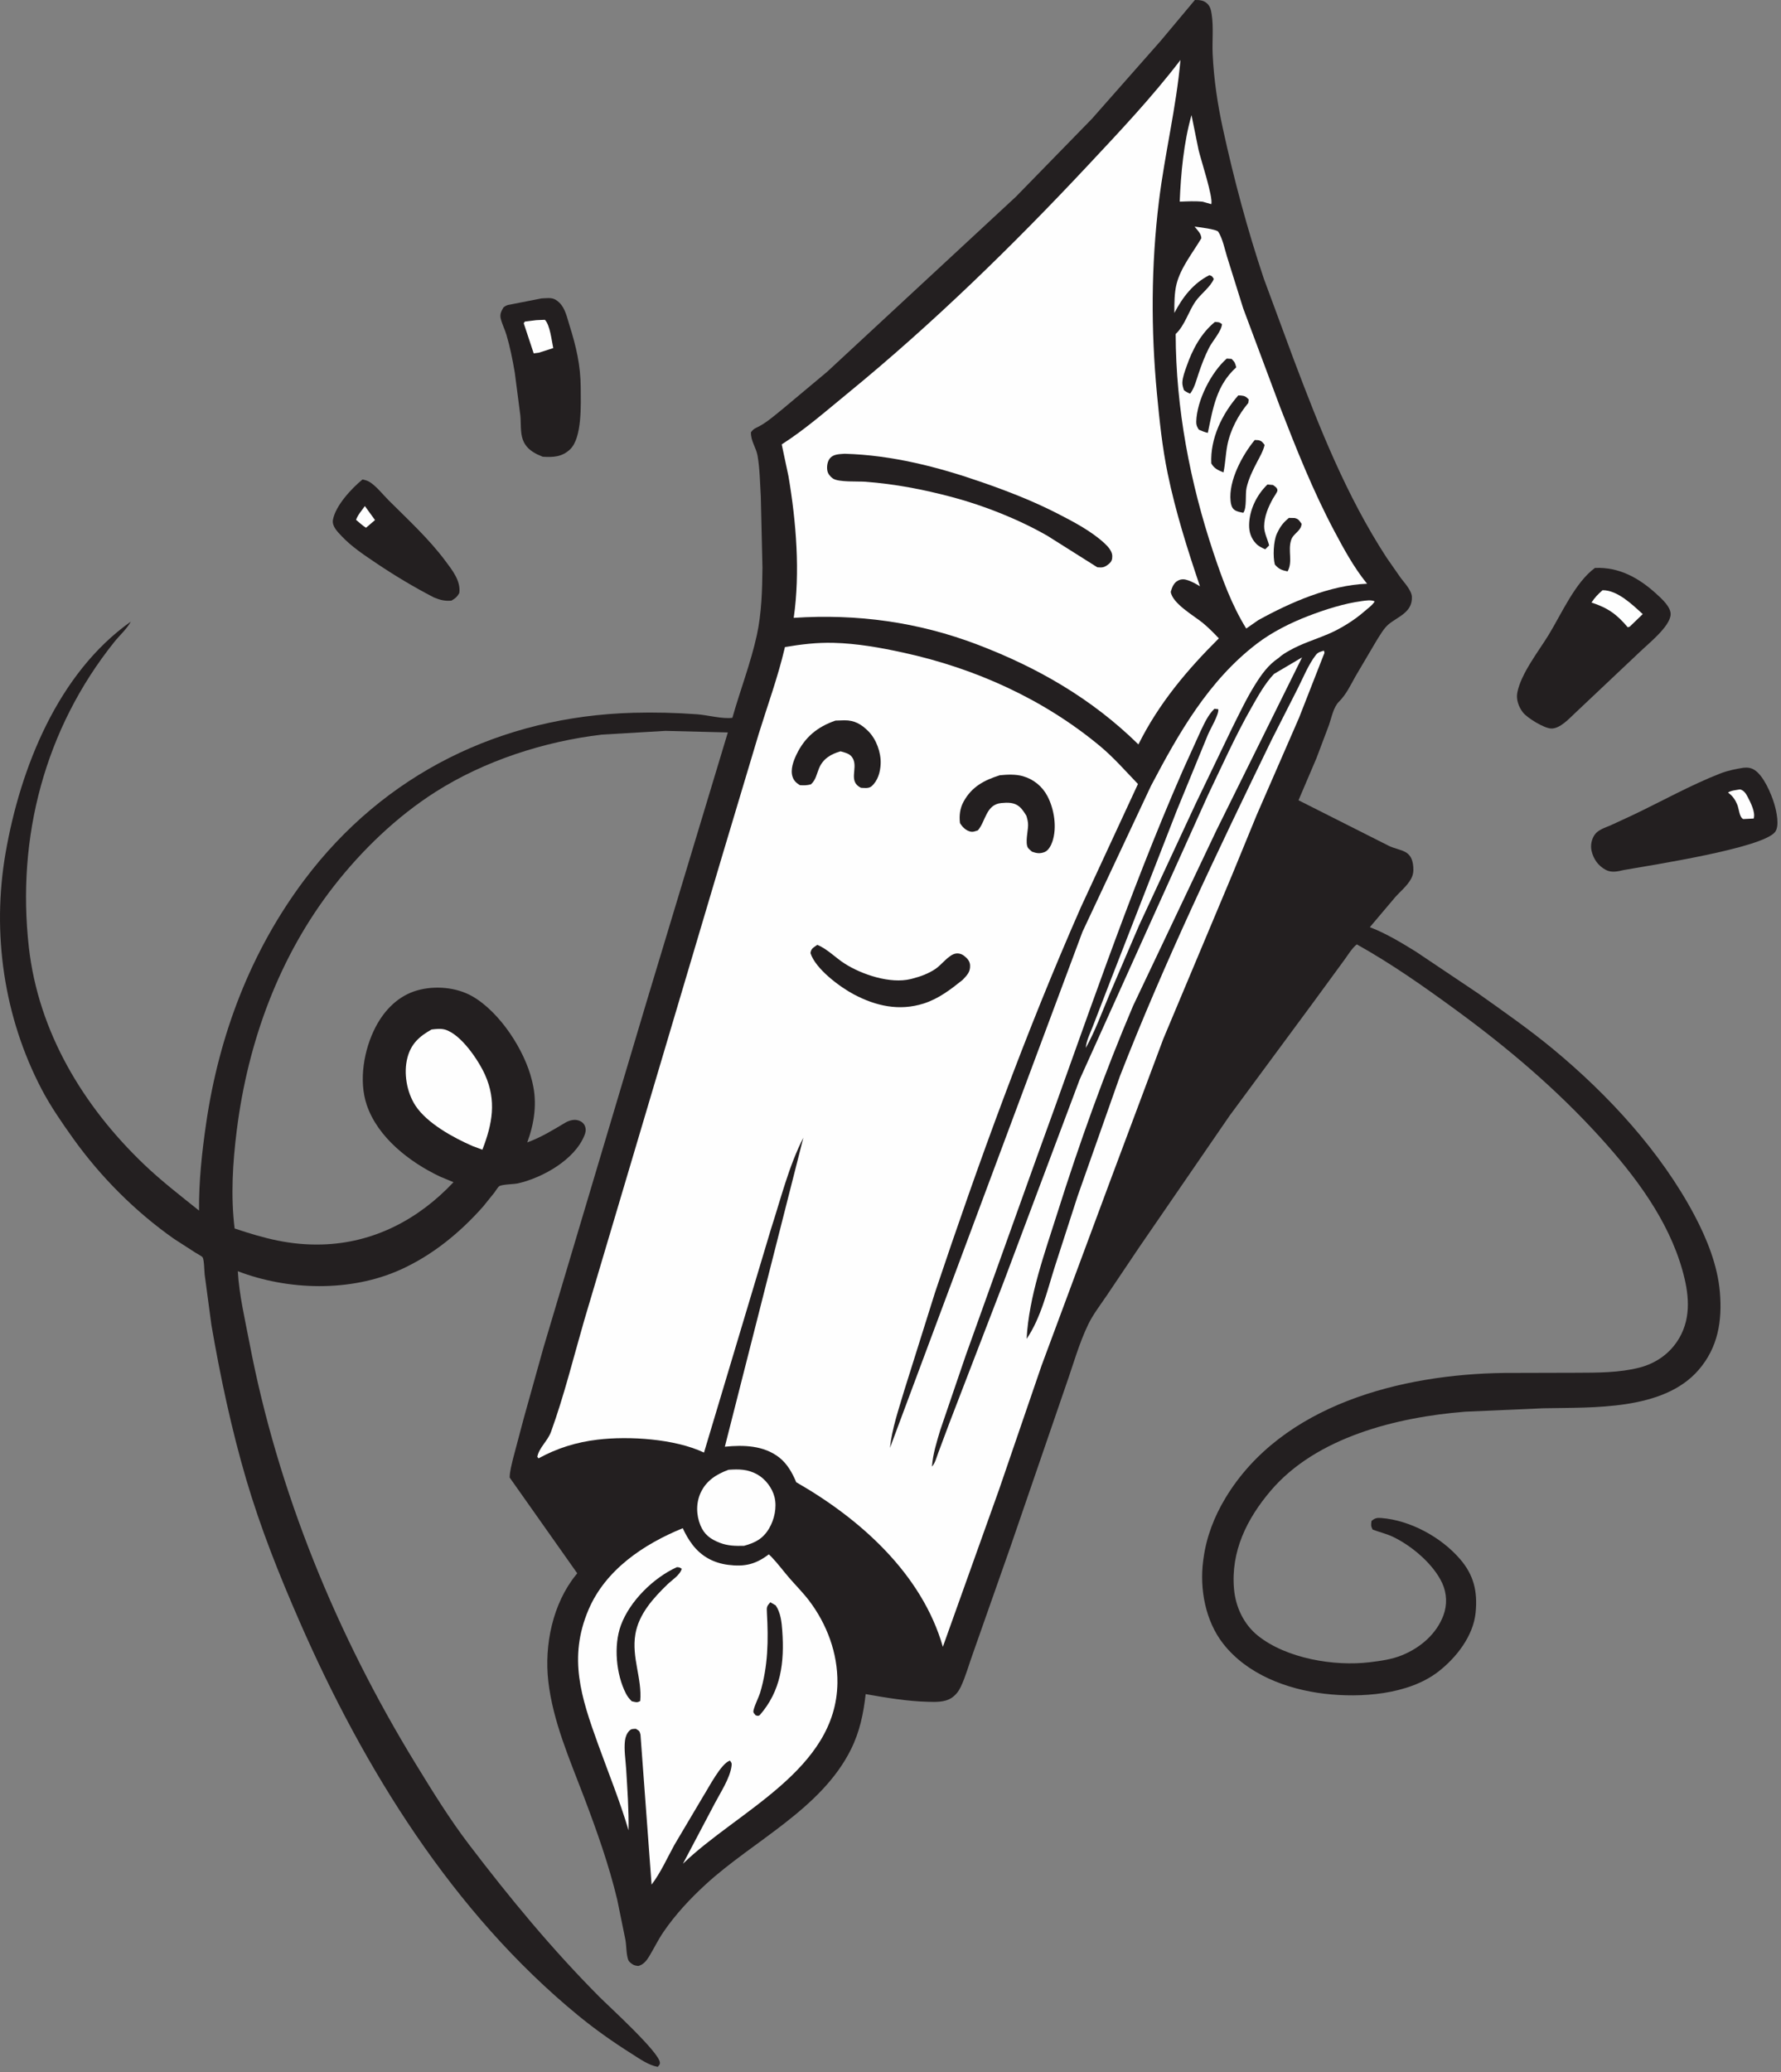 <?xml version="1.0" encoding="UTF-8"?> <svg xmlns="http://www.w3.org/2000/svg" width="306" height="356" viewBox="0 0 306 356" fill="none"><rect x="0" y="0" width="306" height="356" fill="#808080" stroke="none"/><path d="M62.285 82.367C62.689 82.452 63.111 82.558 63.469 82.774C64.624 83.469 65.821 84.998 66.793 85.966C70.126 89.288 73.698 92.572 76.516 96.351C77.686 97.919 79.215 99.809 78.911 101.881C78.53 102.549 78.219 102.798 77.558 103.183C76.361 103.268 75.658 103.078 74.57 102.642C71.116 100.858 67.76 98.845 64.539 96.672C62.49 95.29 60.408 93.911 58.702 92.105C58.027 91.391 57.005 90.404 57.203 89.303C57.643 86.856 60.421 83.884 62.285 82.367Z" fill="#231F20"></path><path d="M62.69 86.936L64.432 89.339L62.886 90.662C62.27 90.269 61.731 89.776 61.176 89.302C61.457 88.473 62.186 87.654 62.69 86.936Z" fill="#FEFEFE"></path><path d="M93.028 51.264L93.392 51.242C94.585 51.176 95.188 51.103 96.111 51.998C97.124 52.982 97.422 54.54 97.834 55.846C98.98 59.486 99.758 62.736 99.773 66.59C99.783 69.42 100.058 75.233 97.911 77.228C96.527 78.514 95.015 78.568 93.248 78.46L92.307 78.054C91.152 77.468 90.267 76.76 89.819 75.509C89.385 74.295 89.524 72.697 89.406 71.414L88.448 64.021C88.082 61.852 87.645 59.649 87.02 57.538C86.738 56.585 86.25 55.655 86.025 54.696C85.853 53.962 86.148 53.403 86.517 52.794C86.921 52.494 87.158 52.381 87.661 52.317L93.028 51.264Z" fill="#231F20"></path><path d="M92.123 54.999L93.618 54.935C94.499 55.827 94.788 58.542 95.055 59.798L92.573 60.59L91.697 60.704L89.982 55.527L90.18 55.242L92.123 54.999Z" fill="#FEFEFE"></path><path d="M299.552 131.888C300.253 131.827 300.8 131.87 301.417 132.251C303.022 133.241 304.352 136.415 304.866 138.165C305.213 139.347 305.795 141.908 304.971 142.936C302.745 145.715 283.755 148.612 278.964 149.463C277.954 149.709 276.842 149.951 275.877 149.423C274.575 148.711 273.77 147.575 273.447 146.14C273.239 145.218 273.45 144.152 273.997 143.377C274.6 142.525 275.789 142.185 276.712 141.786L280.429 140.067C285.418 137.698 290.44 134.874 295.575 132.869C296.875 132.361 298.184 132.11 299.552 131.888Z" fill="#231F20"></path><path d="M298.894 135.616L299.012 135.618C299.686 135.823 300.005 136.379 300.308 136.963C300.802 137.914 301.646 139.578 301.307 140.611L299.505 140.701C298.838 140.38 298.792 138.974 298.49 138.236C298.157 137.422 297.745 136.811 297.053 136.266L296.901 136.15C297.403 135.791 298.277 135.733 298.894 135.616Z" fill="#FEFEFE"></path><path d="M274.026 97.565C278.165 97.379 281.56 99.264 284.572 102.002C285.467 102.816 287.132 104.286 287.036 105.607C286.885 107.676 283.199 110.58 281.71 112.023L270.69 122.429C269.631 123.408 268.045 125.205 266.501 125.149C265.281 125.105 262.389 123.332 261.654 122.379C260.931 121.441 260.463 120.169 260.695 118.974C261.334 115.681 264.381 111.846 266.107 109.015C268.316 105.391 270.627 100.076 274.026 97.565Z" fill="#231F20"></path><path d="M275.345 101.391C277.9 101.366 280.48 103.884 282.246 105.496L280.143 107.52C279.96 107.707 280.094 107.594 279.676 107.763C277.769 105.507 276.247 104.424 273.443 103.509C273.993 102.653 274.576 102.053 275.345 101.391Z" fill="#FEFEFE"></path><path d="M205.294 0.002C205.986 -0.01 206.65 0.021 207.224 0.453C207.901 0.963 208.055 1.638 208.179 2.431C208.528 4.654 208.245 7.056 208.352 9.309C208.556 13.625 209.184 17.86 210.104 22.078C212 30.775 214.325 39.472 217.157 47.913L222.266 61.721C226.725 73.532 231.32 85.159 238.232 95.788L240.683 99.303C241.333 100.151 242.547 101.46 242.584 102.548C242.674 105.213 240.185 105.905 238.577 107.248C237.752 107.938 237.101 109.127 236.523 110.026L232.892 116.181C232.05 117.686 231.293 119.31 230.057 120.535C229.095 121.488 228.791 123.244 228.347 124.516L226.185 130.248L223.102 137.472L238.636 145.311C239.518 145.751 240.904 145.977 241.656 146.484C242.495 147.049 242.739 147.955 242.818 148.901C242.884 149.681 242.803 150.302 242.426 150.994C241.771 152.196 240.57 153.145 239.675 154.169L235.358 159.276C238.123 160.329 240.788 161.944 243.295 163.496L253.984 170.665C258.292 173.729 262.71 176.802 266.784 180.17C276.276 188.018 285.339 197.828 291.13 208.764C293.264 212.796 295.106 217.373 295.497 221.959C295.919 226.92 295.177 231.48 291.843 235.336C285.769 242.363 273.624 241.743 265.184 241.92L251.697 242.512C240.087 243.445 226.184 246.834 218.318 256.095C214.212 260.929 211.448 266.52 212.023 272.99C212.295 276.049 213.695 279.035 216.106 280.973C221.005 284.911 229.252 286.293 235.357 285.546C237.232 285.317 239.129 285.062 240.891 284.343C244.035 283.06 246.809 280.705 248.008 277.471C248.67 275.684 248.592 273.691 247.793 271.958C246.279 268.676 242.524 265.513 239.285 263.983C238.16 263.452 236.982 263.199 235.831 262.755C235.52 262.124 235.559 262.002 235.637 261.292C236.205 260.789 236.568 260.712 237.329 260.772C242.303 261.163 247.593 264.05 250.846 267.816C253.248 270.595 253.886 273.443 253.531 277.029C253.133 281.048 250.198 284.791 247.108 287.175C241.963 291.145 233.777 291.691 227.592 290.963C221.095 290.197 214.267 287.636 210.138 282.337C207.1 278.439 206.091 272.962 206.72 268.135L206.775 267.738C207.268 264.035 208.619 260.537 210.545 257.342C220.243 241.255 240.86 236.065 258.481 235.852L270.964 235.819C274.48 235.805 278.219 235.819 281.642 234.944C284.562 234.198 287.017 232.457 288.536 229.828C290.649 226.169 290.154 222.078 289.051 218.174C286.606 209.513 280.931 201.99 274.966 195.413C267.459 187.135 259.144 180.079 250.136 173.49C244.623 169.457 239.094 165.572 233.123 162.231C232.292 162.859 231.535 164.162 230.894 165.015L225.559 172.306L211.257 191.669L195.729 214.264L190.179 222.517C189.102 224.115 187.825 225.755 186.987 227.483C185.385 230.788 184.358 234.543 183.128 238.011L173.56 265.856L167.163 284.036C166.467 285.93 165.926 287.988 165.059 289.807C164.7 290.56 164.199 291.197 163.504 291.665C162.344 292.444 160.762 292.379 159.42 292.343C155.802 292.248 152.291 291.649 148.733 291.024C148.352 294.393 147.718 297.473 146.198 300.531C141.112 310.764 129.435 316.215 121.278 323.686C118.582 326.156 116.055 328.865 113.989 331.887C113.06 333.245 112.372 334.699 111.525 336.096C111.084 336.825 110.535 337.506 109.679 337.723C109.259 337.671 108.959 337.651 108.61 337.393C108.337 337.192 108.042 336.982 107.929 336.654C107.59 335.67 107.639 334.329 107.466 333.281L106.057 326.375C104.621 320.36 102.549 314.543 100.36 308.767C97.912 302.308 94.992 295.725 94.205 288.807C93.497 282.577 94.956 275.479 98.969 270.53L99.179 270.273L87.572 253.828C87.569 252.759 87.919 251.597 88.154 250.553L90.006 243.575L93.386 231.466L111.168 171.824L125.053 125.822L114.343 125.553L103.388 126.197C93.48 127.372 83.215 130.691 74.769 136.077C68.177 140.281 62.233 145.998 57.43 152.138C47.962 164.243 42.602 178.943 40.688 194.102C39.983 199.682 39.624 205.44 40.31 211.034C45.427 212.745 49.827 213.929 55.297 213.784C64.185 213.549 71.9 209.488 77.916 203.084L75.592 202.115C70.388 199.646 64.892 195.405 63.003 189.784C61.603 185.622 62.524 180.292 64.517 176.458C66.054 173.502 68.436 171.048 71.719 170.125C74.745 169.275 78.435 169.587 81.176 171.163C85.888 173.873 90.143 180.404 91.396 185.618L91.489 186.017C92.32 189.484 91.805 192.948 90.59 196.253C92.999 195.363 94.928 194.166 97.114 192.868C97.812 192.454 98.724 192.212 99.518 192.516C99.984 192.695 100.365 193.032 100.528 193.518C100.716 194.081 100.627 194.515 100.411 195.052C98.728 199.236 93.237 202.307 89.029 203.278C88.267 203.454 86.339 203.434 85.785 203.766C85.564 203.898 85.132 204.623 84.959 204.847L83.013 207.262C79.019 211.773 74.272 215.661 68.749 218.138C60.196 221.974 49.5 221.69 40.857 218.374C41.086 222.436 42.096 226.682 42.861 230.685C47.743 256.249 57.844 280.826 71.405 302.979C74.284 307.682 77.226 312.458 80.571 316.847C87.602 326.074 94.805 334.809 102.992 343.039C104.674 344.73 113.267 352.527 113.378 354.321C113.401 354.689 113.22 354.783 113.007 355.054C111.425 354.769 109.941 353.699 108.598 352.852C105.38 350.824 102.282 348.644 99.339 346.23C77.815 328.575 62.505 303.805 51.455 278.513C47.959 270.511 44.778 262.537 42.306 254.148C39.766 245.526 37.847 236.458 36.323 227.608L35.163 218.942C35.101 218.364 35.08 216.396 34.807 215.98C34.688 215.799 33.846 215.36 33.626 215.219L29.932 212.839C23.271 208.174 17.246 202.128 12.528 195.514C10.62 192.839 8.669 190.018 7.145 187.102C0.667 174.712 -1.432 160.323 0.954 146.55C3.487 131.924 9.962 115.635 22.479 106.782C21.784 108.059 20.546 109.144 19.628 110.292C7.695 125.205 2.826 143.836 4.956 162.712C6.6 177.279 14.291 190.041 24.771 200.049C27.748 202.892 30.991 205.389 34.197 207.96C34.159 202.906 34.693 197.943 35.422 192.95C37.634 177.811 43.063 163.438 52.3 151.146C66.014 132.899 86.118 123.067 108.829 122.445C112.493 122.344 116.118 122.438 119.772 122.703C121.54 122.831 124.137 123.545 125.835 123.308C127.159 118.608 129.001 113.851 130.035 109.103C130.856 105.335 130.962 101.346 130.999 97.503L130.718 85.309C130.575 83.015 130.556 80.554 130.16 78.294C129.906 76.84 128.965 75.756 129.024 74.252C129.304 73.894 129.493 73.692 129.912 73.496C131.63 72.696 132.99 71.445 134.456 70.27L142.127 63.855L174.538 33.801L187.604 20.412L199.42 7.02L205.294 0.002Z" fill="#231F20"></path><path d="M204.717 19.779L205.927 25.744C206.329 27.47 208.464 33.891 208.115 35.072L206.659 34.657C205.34 34.508 204.014 34.596 202.69 34.643C202.892 29.774 203.378 24.466 204.717 19.779Z" fill="#FEFEFE"></path><path d="M125.176 252.486C126.961 252.365 128.445 252.372 130.076 253.267C131.5 254.049 132.687 255.61 133.074 257.187C133.506 258.948 133.046 261.035 132.143 262.561C131.092 264.338 129.75 265.025 127.84 265.548C126.359 265.583 125.068 265.569 123.657 265.024C122.088 264.418 120.998 263.623 120.346 262.036C119.605 260.233 119.567 258.168 120.401 256.391C121.369 254.326 123.12 253.237 125.176 252.486Z" fill="#FEFEFE"></path><path d="M74.148 176.855C74.881 176.765 75.745 176.663 76.466 176.873C79.214 177.674 82.226 182.16 83.335 184.639C85.341 189.118 84.592 193.076 82.881 197.502L81.194 196.875C77.921 195.452 73.357 192.965 71.373 189.919C69.884 187.631 69.306 184.335 70.005 181.681C70.63 179.306 72.061 178.014 74.148 176.855Z" fill="#FEFEFE"></path><path d="M205.244 38.925C205.928 39.018 209.032 39.377 209.315 39.815C210.056 40.964 210.425 42.803 210.824 44.105L213.595 52.963L219.969 70.014C222.771 77.228 225.596 84.336 229.23 91.184C230.82 94.18 232.565 97.395 234.699 100.047L234.886 100.274C228.467 100.522 221.726 103.472 216.184 106.535L214.118 107.973C211.618 103.92 209.995 99.451 208.491 94.956C204.454 82.892 202.027 70.111 201.996 57.381C203.594 55.874 204.171 53.528 205.438 51.73C206.317 50.484 208.011 49.269 208.545 47.922C208.264 47.466 208.292 47.422 207.787 47.27C205.002 48.676 203.187 51.059 201.772 53.763C201.756 52.213 201.768 50.268 202.153 48.768C202.88 45.935 204.937 43.415 206.407 40.93C206.38 40.102 205.748 39.567 205.244 38.925Z" fill="#FEFEFE"></path><path d="M221.444 88.968L222.427 88.987C223.127 89.143 223.242 89.452 223.633 89.984C223.55 91.263 222.213 91.596 221.833 92.775C221.24 94.614 222.158 96.469 221.226 98.159C220.227 97.956 219.708 97.763 219.034 96.976C218.686 95.626 218.794 92.987 219.373 91.702L219.519 91.404C220.029 90.343 220.542 89.726 221.444 88.968Z" fill="#231F20"></path><path d="M217.765 83.231L218.713 83.315C219.02 83.536 219.537 83.831 219.473 84.303C219.437 84.57 218.877 85.345 218.724 85.621C217.905 87.099 217.225 88.677 217.197 90.396C217.178 91.53 217.788 92.601 218.053 93.699L217.387 94.358C216.791 94.102 216.228 93.838 215.778 93.355C214.941 92.454 214.594 91.371 214.614 90.168C214.658 87.589 215.924 85.004 217.765 83.231Z" fill="#231F20"></path><path d="M208.732 55.309C209.353 55.344 209.474 55.306 209.957 55.679C209.873 56.894 208.318 58.589 207.731 59.742C207.005 61.167 206.442 62.654 205.932 64.168C205.53 65.364 205.241 66.597 204.487 67.625C204.076 67.472 203.776 67.297 203.42 67.041C203.281 66.61 203.121 66.146 203.144 65.687C203.191 64.762 203.587 63.746 203.89 62.878C204.884 60.023 206.366 57.243 208.732 55.309Z" fill="#231F20"></path><path d="M210.772 61.599L211.611 61.657C212.181 62.227 212.209 62.362 212.399 63.108C208.982 66.21 208.412 70.114 207.52 74.364C206.963 74.233 206.503 74.046 205.983 73.815C205.648 73.334 205.519 72.984 205.534 72.404C205.63 68.814 208.088 63.955 210.772 61.599Z" fill="#231F20"></path><path d="M215.58 75.586L216.2 75.616C216.802 75.752 216.929 75.973 217.276 76.437C217.041 77.486 216.426 78.517 215.93 79.47C215.206 80.864 214.526 82.252 214.176 83.795C213.919 84.931 214.262 87.225 213.616 88.088C213.082 87.979 212.497 87.907 212.058 87.563C211.61 87.211 211.488 86.62 211.43 86.074C211.063 82.585 213.43 78.193 215.58 75.586Z" fill="#231F20"></path><path d="M212.746 67.933L213.184 67.941C213.849 67.991 214.111 68.146 214.549 68.624L214.474 69.226C212.765 71.25 211.369 73.887 210.868 76.51C210.574 78.048 210.537 79.607 210.21 81.151C209.299 80.787 208.6 80.481 208.118 79.605C207.914 75.324 209.976 71.097 212.746 67.933Z" fill="#231F20"></path><path d="M117.309 262.523C117.753 263.512 118.302 264.47 118.959 265.335C120.505 267.37 122.61 268.499 125.119 268.819C127.939 269.179 129.846 268.731 132.096 267.012L132.535 267.436C133.633 268.579 134.593 269.893 135.633 271.092C136.752 272.382 137.991 273.617 139.021 274.976C142.083 279.016 143.944 284.007 143.881 289.097C143.694 304.066 126.634 311.143 117.336 320.167L122.807 309.799C123.77 307.959 125.411 305.488 125.681 303.419C125.749 302.904 125.715 302.828 125.411 302.446C123.885 302.922 121.763 307.096 120.827 308.562L115.886 316.897C114.634 319.162 113.524 321.692 111.951 323.748L110.045 298.001C109.893 297.326 109.806 297.33 109.242 296.982C108.687 297.021 108.47 296.952 108.07 297.38C107.677 297.801 107.457 298.414 107.384 298.977C107.183 300.547 107.487 302.313 107.582 303.901C107.79 307.396 108.054 310.927 107.994 314.425C106.517 309.419 104.519 304.514 102.745 299.6C99.863 291.615 97.592 284.775 101.124 276.505C104.056 269.64 110.61 265.257 117.309 262.523Z" fill="#FEFEFE"></path><path d="M132.347 275.247L133.277 275.78C134.133 277.044 134.3 278.653 134.405 280.144C134.784 285.547 134.213 290.442 130.516 294.657C130.131 294.812 130.353 294.775 129.838 294.677C129.706 294.474 129.467 294.309 129.442 294.068C129.385 293.52 130.386 291.509 130.597 290.799C131.969 286.194 132.033 281.787 131.764 277.025C131.709 276.051 131.731 275.953 132.347 275.247Z" fill="#231F20"></path><path d="M116.299 269.215C116.75 269.244 116.777 269.254 117.126 269.493C116.865 270.553 115.453 271.423 114.677 272.176C112.242 274.535 109.749 277.273 109.164 280.739C108.487 284.756 110.34 288.333 109.998 292.211C109.412 292.553 109.188 292.382 108.539 292.249C108.137 291.84 107.819 291.464 107.554 290.95C105.856 287.663 105.4 282.704 106.668 279.225C108.187 275.055 112.286 271.026 116.299 269.215Z" fill="#231F20"></path><path d="M202.819 10.307C202.103 18.419 200.112 26.472 199.121 34.566C197.77 45.609 197.733 56.612 198.784 67.685C199.218 72.26 199.694 76.846 200.625 81.352C201.971 87.876 204.029 94.415 206.169 100.717C205.528 100.313 204.883 99.964 204.168 99.706C203.539 99.48 203.006 99.422 202.394 99.739C201.655 100.12 201.359 100.923 201.15 101.674C201.448 103.688 205.12 105.762 206.622 106.985C207.623 107.801 208.523 108.727 209.415 109.659C203.909 115.129 199.076 120.885 195.595 127.882C187.633 120.058 178.329 114.692 167.964 110.741C157.743 106.841 147.253 105.424 136.372 106.137C137.499 98.287 136.798 89.635 135.477 81.842L134.311 76.343C138.326 73.772 141.955 70.583 145.641 67.568C160.238 55.63 173.926 42.284 186.816 28.521C192.349 22.614 197.895 16.744 202.819 10.307Z" fill="#FEFEFE"></path><path d="M145.126 77.95C153.236 78.179 161.122 80.195 168.753 82.853C173.175 84.392 177.477 86.062 181.649 88.198C184.406 89.609 187.507 91.232 189.783 93.341C190.351 93.867 191.091 94.681 191.104 95.501C191.113 96.099 190.996 96.481 190.525 96.865C189.774 97.479 189.442 97.535 188.538 97.453L179.966 92.046C175.013 89.208 169.078 86.848 163.543 85.381C158.592 84.068 153.799 83.148 148.682 82.755C147.438 82.659 144.092 82.871 143.111 82.203C142.67 81.902 142.263 81.422 142.156 80.885C142.014 80.164 142.153 79.178 142.673 78.64C143.298 77.993 144.288 78.018 145.126 77.95Z" fill="#231F20"></path><path d="M218.886 115.777L223.712 112.929L208.999 142.639L194.671 172.807C189.737 184.405 185.487 196.287 181.693 208.302C179.484 215.299 176.787 222.631 176.386 230.002C178.847 226.393 179.926 221.721 181.233 217.591L185.153 205.464L192.407 184.903C200.108 165.145 209.256 146.121 218.504 127.053L222.965 118.272C223.889 116.445 224.844 114.089 226.099 112.494C226.476 112.015 226.9 111.96 227.453 111.769C227.65 112.19 227.522 112.227 227.371 112.636L223.193 123.306L215.917 140.005L211.667 150.359L199.873 178.46L190.82 202.654L178.958 234.575L171.655 255.88L161.995 282.898C158.401 270.36 147.778 260.906 136.803 254.626C136.147 253.043 135.252 251.442 133.877 250.37C131.205 248.29 127.744 248.201 124.538 248.524L138.029 195.438C135.536 200.279 134.146 205.958 132.458 211.144L120.957 249.532C115.953 247.159 108.073 246.664 102.664 247.312C99.023 247.748 95.748 248.763 92.526 250.524L92.317 250.258C92.628 248.667 94.1 247.547 94.675 245.959C96.916 239.778 98.535 233.182 100.365 226.858L124.051 147.123L130.348 126.106C131.841 121.278 133.638 116.351 134.797 111.445L134.863 111.155C137.678 110.682 140.353 110.357 143.219 110.432C147.282 110.538 151.25 111.249 155.209 112.112C167.512 114.796 179.241 120.066 188.977 128.153C191.344 130.119 193.386 132.466 195.517 134.681L185.723 155.82C176.181 177.49 168.196 199.533 160.672 221.964L155.367 238.846C154.414 242.085 153.26 245.37 152.906 248.738L185.985 160.066L197.747 135.012C202.522 125.933 207.656 116.896 215.978 110.55C218.592 108.556 221.752 106.983 224.81 105.808C227.65 104.717 230.976 103.648 234.001 103.254C234.698 103.164 235.541 103.014 236.193 103.307C235.813 103.964 234.991 104.526 234.416 105.033C232.696 106.549 230.292 108.037 228.174 108.931C225.949 109.871 223.716 110.533 221.586 111.729C220.892 112.119 220.234 112.508 219.649 113.053C217.907 114.214 216.769 115.82 215.673 117.567C214.175 119.955 212.972 122.515 211.71 125.032L205.487 137.946L195.73 158.919L190.551 171.003C189.297 173.991 188.135 177.175 186.56 180.008C186.62 178.816 187.335 177.439 187.758 176.325L190.924 168.129L202.196 139.213L207.544 126.192C207.978 125.162 209.453 122.73 209.317 121.838L208.661 121.755C207.603 122.754 206.954 124.203 206.326 125.499L203.27 132.242C193.742 154.006 186.293 176.473 178.145 198.761L165.948 232.777L161.549 245.669C160.943 247.703 160.27 249.813 160.124 251.941C160.653 251.39 160.923 250.32 161.192 249.602L163.096 244.509L172.523 220.017L185.506 185.432L207.573 136.527C209.973 131.534 212.246 126.42 214.989 121.605C216.128 119.606 217.299 117.454 218.886 115.777Z" fill="#FEFEFE"></path><path d="M143.545 123.788L145.085 123.739C146.831 123.724 148.01 124.422 149.211 125.633C150.56 126.993 151.392 129.288 151.309 131.217C151.247 132.628 150.838 134.092 149.769 135.051C149.289 135.483 148.514 135.363 147.917 135.331C145.704 134.236 147.385 132.077 146.583 130.386C146.142 129.456 145.307 129.338 144.42 129.067C142.787 129.523 141.414 130.329 140.727 131.967C140.297 132.992 140.188 133.956 139.331 134.739C138.651 134.924 138.129 134.928 137.428 134.88C136.826 134.498 136.424 134.164 136.182 133.467C135.758 132.247 136.307 130.75 136.836 129.643C138.27 126.639 140.436 124.858 143.545 123.788Z" fill="#231F20"></path><path d="M171.771 133.18C173.06 133.048 174.506 132.983 175.763 133.342C177.588 133.864 179.082 135.09 179.963 136.766C181.123 138.972 181.633 142.135 180.821 144.556C180.603 145.207 180.16 146.087 179.498 146.359C178.704 146.685 178.075 146.588 177.302 146.302C177.114 146.116 176.714 145.82 176.594 145.605C176.133 144.777 176.611 142.781 176.64 141.832C176.659 141.245 176.516 140.707 176.351 140.15C175.997 139.57 175.641 138.99 175.113 138.549C174.236 137.82 173.144 137.852 172.062 137.949C169.397 138.186 169.38 141.054 168.02 142.64C167.498 142.805 167.169 142.988 166.615 142.826C165.884 142.611 165.311 142.021 164.935 141.387C164.784 140.112 164.927 138.868 165.55 137.724C166.956 135.143 169.092 134.028 171.771 133.18Z" fill="#231F20"></path><path d="M140.421 162.31C142.115 162.991 143.583 164.552 145.141 165.541C148.12 167.432 152.959 169.047 156.489 168.184L156.767 168.11C158.182 167.75 159.521 167.254 160.742 166.435C161.751 165.758 163.003 164.034 164.158 163.818C164.698 163.717 165.219 163.866 165.651 164.203C166.193 164.626 166.641 165.106 166.674 165.828C166.726 166.992 166.15 167.517 165.404 168.322C163.336 169.978 161.259 171.579 158.694 172.393C154.505 173.722 150.508 172.829 146.723 170.833C144.292 169.55 140.102 166.431 139.253 163.73C139.377 162.875 139.749 162.815 140.421 162.31Z" fill="#231F20"></path></svg> 